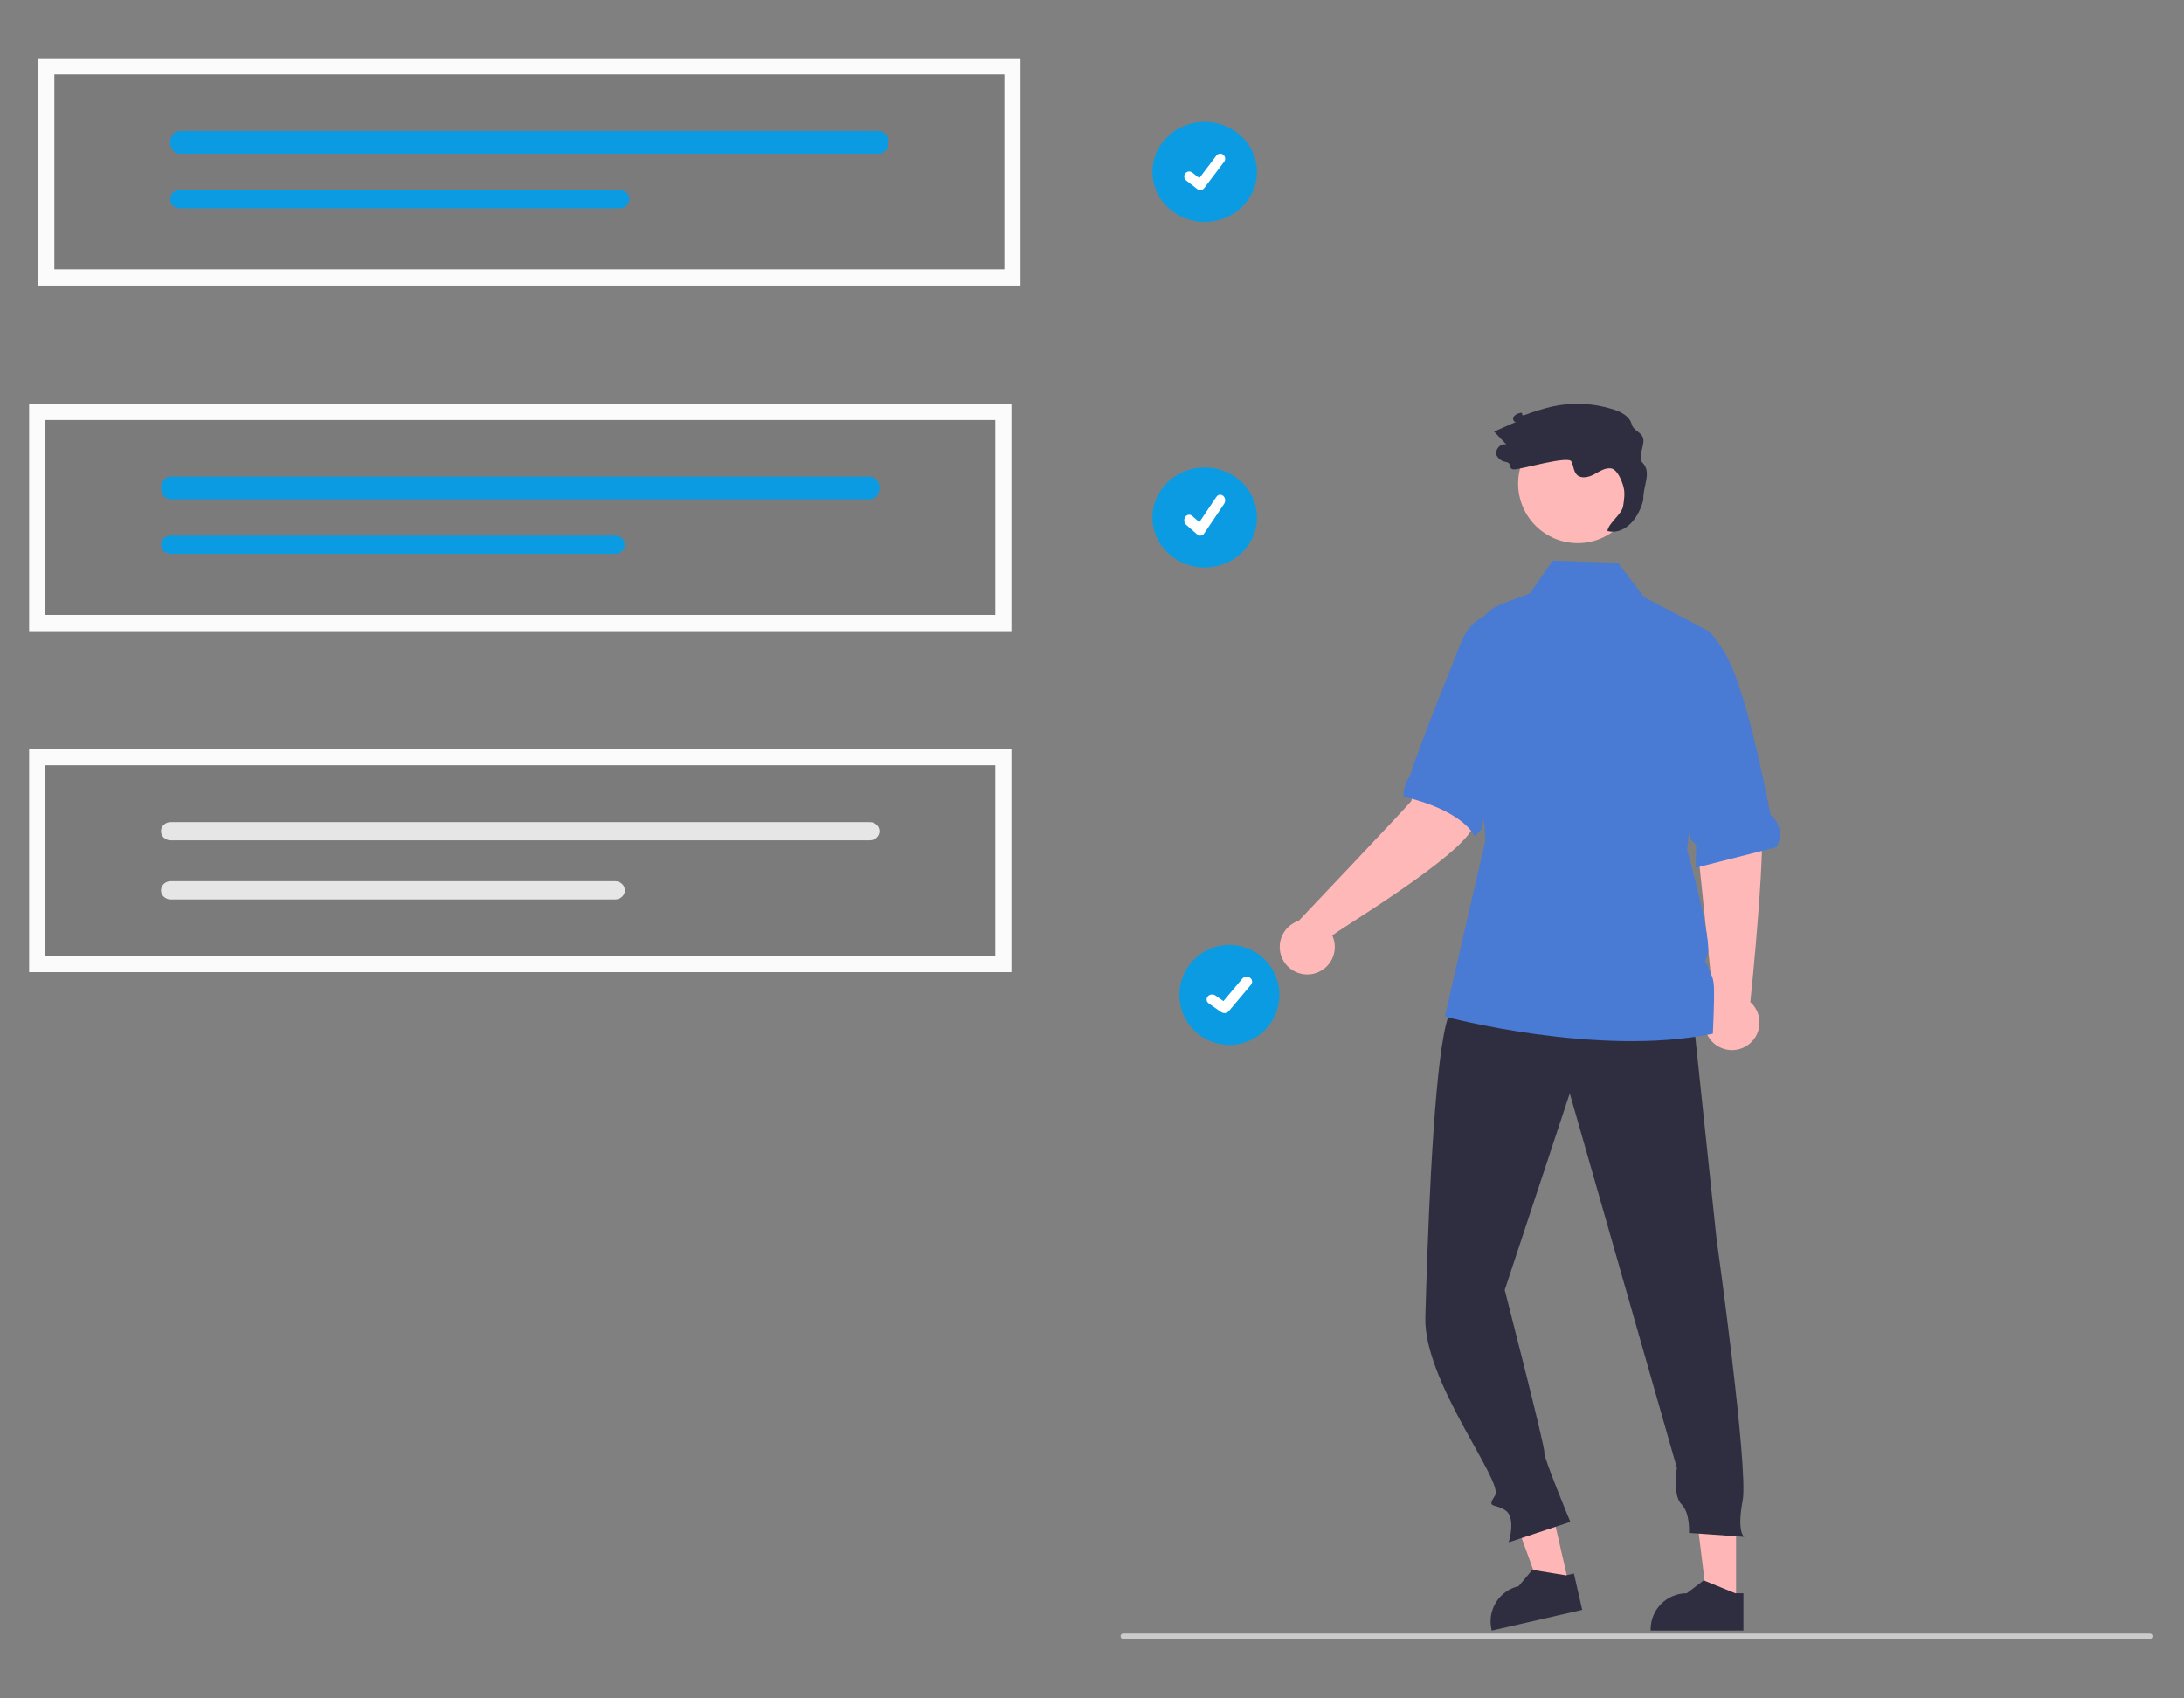 <svg width="450" height="350" viewBox="0 0 450 350" fill="none" xmlns="http://www.w3.org/2000/svg">
<rect x="0" y="0" width="450" height="350" fill="#808080" stroke="none"/>
<path d="M353.078 206.505L348.914 166.197L347.815 149.607L359.47 147.5C359.47 147.5 361.216 158.904 362.743 165.597C364.25 172.201 360.735 205.62 360.642 206.501C361.498 207.267 362.102 208.274 362.373 209.39C362.644 210.506 362.57 211.677 362.16 212.75C361.751 213.823 361.025 214.746 360.08 215.398C359.134 216.05 358.013 216.399 356.865 216.399C355.717 216.4 354.595 216.052 353.649 215.401C352.703 214.75 351.976 213.828 351.566 212.755C351.156 211.683 351.08 210.511 351.35 209.395C351.62 208.279 352.223 207.271 353.078 206.505Z" fill="#FFB8B8"/>
<path d="M323.248 326.489L317.467 327.81L309.62 306.144L318.151 304.193L323.248 326.489Z" fill="#FFB6B6"/>
<path d="M324.292 324.265L322.817 324.601L322.665 324.636L315.919 323.537L315.722 323.505L312.906 326.867C310.982 327.307 309.311 328.494 308.262 330.165C307.212 331.837 306.869 333.857 307.309 335.781L307.318 335.822L307.367 336.018L308.225 335.822L326.005 331.753L324.292 324.265Z" fill="#2F2E41"/>
<path d="M357.707 330.268H351.778L348.957 307.397L357.708 307.398L357.707 330.268Z" fill="#FFB6B6"/>
<path d="M357.553 328.334L357.034 328.123L351.222 325.759L351.035 325.683L347.543 328.334C346.566 328.333 345.598 328.525 344.695 328.899C343.792 329.273 342.972 329.821 342.281 330.511C341.589 331.202 341.041 332.022 340.667 332.925C340.293 333.828 340.1 334.795 340.1 335.773V336.014L356.466 336.018H359.22V328.334H357.553Z" fill="#2F2E41"/>
<path d="M348.689 207.86L353.676 255.239C353.676 255.239 360.315 302.679 359.068 309.225C357.821 315.771 359.38 316.706 359.38 316.706L348.003 315.896C348.003 315.896 348.315 311.843 346.445 309.973C344.575 308.103 345.51 302.492 345.51 302.492L323.441 225.316L310.037 265.837C310.037 265.837 318.505 298.698 318.193 299.321C317.881 299.945 323.558 313.627 323.558 313.627L310.858 317.838C310.858 317.838 312.416 312.851 310.234 311.293C308.052 309.734 306.182 310.981 308.052 308.176C309.923 305.37 293.317 284.768 293.682 271.49C293.792 267.496 293.925 263.21 294.084 258.819C294.929 235.585 296.523 209.404 299.439 207.86C304.738 205.055 348.689 207.86 348.689 207.86Z" fill="#2F2E41"/>
<path d="M325.07 111.93C331.845 111.93 337.337 106.438 337.337 99.663C337.337 92.888 331.845 87.397 325.07 87.397C318.295 87.397 312.803 92.888 312.803 99.663C312.803 106.438 318.295 111.93 325.07 111.93Z" fill="#FFB8B8"/>
<path d="M366.028 174.593L349.371 178.821L349.487 174.146L348.223 172.805L345.697 159.573L343.015 125.317L352.219 130.199L352.231 130.207C353.838 131.976 355.182 133.966 356.222 136.117C359.692 143.171 363.025 158.708 364.77 167.733C364.83 167.922 364.945 168.089 365.102 168.211C365.967 169.006 366.532 170.075 366.701 171.237C366.87 172.4 366.632 173.585 366.028 174.593Z" fill="#497AD4"/>
<path d="M267.597 189.752C267.597 189.752 290.588 165.513 290.802 165.057C292.408 152.861 297.027 147.481 297.72 148.065L309.642 152.195C309.642 152.195 306.096 163.425 303.695 170.095C301.4 176.469 274.959 192.036 274.518 192.805C274.991 193.851 275.136 195.016 274.934 196.146C274.731 197.277 274.19 198.319 273.382 199.135C272.574 199.951 271.537 200.502 270.409 200.716C269.281 200.93 268.114 200.796 267.063 200.333C266.013 199.87 265.127 199.098 264.525 198.121C263.922 197.143 263.631 196.006 263.688 194.859C263.746 193.712 264.151 192.61 264.849 191.698C265.547 190.786 266.505 190.108 267.597 189.752Z" fill="#FFB8B8"/>
<path d="M315.369 127.523C315.369 127.523 305.047 122.465 301.043 132.4C298.849 138.009 293.235 151.623 290.438 160.003C290.419 160.056 290.394 160.107 290.362 160.153C289.613 161.265 289.21 162.572 289.201 163.912C289.202 164.01 289.192 164.107 289.171 164.203C289.171 164.203 300.514 166.412 303.887 172.358L305.226 170.906L305.463 169.888L315.369 127.523Z" fill="#497AD4"/>
<path d="M352.928 213.024C329.172 217.93 297.691 209.496 297.691 209.496L306.089 173.092L303.103 134.995C302.739 130.336 305.392 125.969 309.52 124.422L315.22 122.287L319.932 115.542L333.389 115.983L338.769 123.065L343.015 125.317L352.219 130.199L352.26 130.219V130.239L349.371 158.257L347.629 175.15C347.629 175.15 352.92 194.15 351.834 196.67C350.748 199.185 351.692 197.97 351.956 199.315C352.219 200.66 353.025 200.745 353.147 203.395C353.272 206.04 352.928 213.024 352.928 213.024Z" fill="#497AD4"/>
<path d="M338.377 95.295C337.408 94.339 338.867 91.807 338.591 90.473C338.275 88.945 336.59 88.9 336.188 87.391C335.756 85.768 334.027 84.885 332.428 84.37C328.33 83.059 323.957 82.859 319.756 83.79C317.896 84.244 316.066 84.808 314.273 85.479C313.036 85.914 314.229 84.729 312.992 85.165C312.523 85.269 312.11 85.543 311.831 85.934C311.609 86.355 311.909 87.028 312.377 86.942C310.866 87.609 309.356 88.275 307.845 88.941C308.692 89.829 309.54 90.716 310.387 91.603C309.182 91.261 307.898 92.697 308.373 93.855C308.564 94.221 308.841 94.535 309.181 94.77C309.52 95.005 309.911 95.154 310.321 95.204C311.682 95.468 310.649 96.763 312.035 96.738C313.421 96.713 323.086 93.872 323.76 95.083C324.24 95.946 324.187 97.089 324.872 97.799C325.749 98.709 327.279 98.376 328.395 97.784C329.51 97.192 330.642 96.379 331.897 96.52C333.207 96.669 334.198 99.09 334.521 100.368C334.843 101.647 334.639 102.992 334.434 104.294C334.164 106.005 331.464 107.716 331.194 109.426C334.191 110.255 337.406 107.618 338.591 103.032C338.473 100.133 340.442 97.333 338.377 95.295Z" fill="#2F2E41"/>
<path d="M248.22 45.733C254.171 45.733 258.996 41.118 258.996 35.425C258.996 29.733 254.171 25.118 248.22 25.118C242.269 25.118 237.444 29.733 237.444 35.425C237.444 41.118 242.269 45.733 248.22 45.733Z" fill="#0B9BE3"/>
<path d="M247.304 39.174C247.086 39.174 246.873 39.102 246.698 38.969L246.687 38.961L244.401 37.189C243.956 36.843 243.872 36.197 244.213 35.746C244.555 35.295 245.192 35.209 245.637 35.555L247.118 36.706L250.616 32.081C250.957 31.63 251.594 31.544 252.039 31.89L252.017 31.921L252.04 31.89C252.484 32.236 252.568 32.882 252.228 33.333L248.113 38.771C247.92 39.025 247.622 39.173 247.305 39.172L247.304 39.174Z" fill="white"/>
<path d="M248.22 116.946C254.171 116.946 258.996 112.332 258.996 106.639C258.996 100.947 254.171 96.332 248.22 96.332C242.269 96.332 237.444 100.947 237.444 106.639C237.444 112.332 242.269 116.946 248.22 116.946Z" fill="#0B9BE3"/>
<path d="M247.304 110.387C247.086 110.388 246.873 110.307 246.698 110.157L246.687 110.148L244.401 108.155C243.956 107.766 243.872 107.039 244.213 106.531C244.555 106.023 245.192 105.927 245.637 106.317L247.118 107.611L250.616 102.407C250.957 101.9 251.594 101.804 252.039 102.193L252.017 102.228L252.04 102.193C252.484 102.583 252.568 103.309 252.228 103.817L248.113 109.934C247.92 110.22 247.622 110.387 247.305 110.386L247.304 110.387Z" fill="white"/>
<path opacity="0.07" d="M208.397 130.065H6V83.214H208.397V130.065Z" fill="#474748"/>
<path d="M35.147 98.206C34.057 98.206 33.174 99.255 33.174 100.549C33.174 101.842 34.057 102.891 35.147 102.891H179.249C180.339 102.891 181.223 101.842 181.223 100.549C181.223 99.255 180.339 98.206 179.249 98.206H35.147Z" fill="#0B9BE3"/>
<path d="M35.163 110.387C34.066 110.385 33.176 111.222 33.174 112.257C33.171 113.292 34.058 114.133 35.154 114.135H126.765C127.861 114.135 128.75 113.296 128.75 112.261C128.75 111.226 127.861 110.387 126.765 110.387L35.163 110.387Z" fill="#0B9BE3"/>
<path d="M208.397 130.065H6V83.214H208.397V130.065ZM9.327 126.718H205.07V86.56H9.327V126.718Z" fill="#FBFBFB"/>
<path opacity="0.07" d="M208.397 200.341H6V154.427H208.397V200.341Z" fill="#474748"/>
<path d="M35.147 169.42C34.057 169.42 33.174 170.259 33.174 171.294C33.174 172.329 34.057 173.168 35.147 173.168H179.249C180.339 173.168 181.223 172.329 181.223 171.294C181.223 170.259 180.339 169.42 179.249 169.42H35.147Z" fill="#E6E6E6"/>
<path d="M35.163 181.601C34.066 181.599 33.176 182.436 33.174 183.471C33.171 184.506 34.058 185.347 35.154 185.349H126.765C127.861 185.349 128.75 184.51 128.75 183.475C128.75 182.44 127.861 181.601 126.765 181.601H35.163Z" fill="#E6E6E6"/>
<path d="M208.397 200.341H6V154.427H208.397V200.341ZM9.327 197.062H205.07V157.707H9.327V197.062Z" fill="#FBFBFB"/>
<path opacity="0.07" d="M210.271 58.851H7.874V12H210.271V58.851Z" fill="#474748"/>
<path d="M37.018 26.992C35.928 26.995 35.046 28.045 35.048 29.339C35.05 30.63 35.931 31.675 37.018 31.677H181.127C182.217 31.675 183.099 30.624 183.097 29.331C183.095 28.04 182.214 26.995 181.127 26.992H37.018Z" fill="#0B9BE3"/>
<path d="M37.017 39.174C35.932 39.172 35.05 40.009 35.048 41.044C35.045 42.079 35.923 42.92 37.009 42.922H127.718C128.803 42.924 129.685 42.086 129.687 41.051C129.689 40.016 128.811 39.175 127.725 39.174C127.723 39.174 127.72 39.174 127.718 39.174L37.017 39.174Z" fill="#0B9BE3"/>
<path d="M210.271 58.851H7.874V12H210.271V58.851ZM11.201 55.505H206.944V15.347H11.201V55.505Z" fill="#FBFBFB"/>
<path d="M253.307 215.334C259 215.334 263.614 210.719 263.614 205.027C263.614 199.334 259 194.719 253.307 194.719C247.614 194.719 243 199.334 243 205.027C243 210.719 247.614 215.334 253.307 215.334Z" fill="#0B9BE3"/>
<path d="M252.289 208.775C252.046 208.775 251.81 208.703 251.615 208.57L251.603 208.562L249.064 206.79C248.569 206.444 248.476 205.798 248.855 205.347C249.234 204.896 249.942 204.81 250.437 205.156L252.082 206.307L255.968 201.681C256.347 201.23 257.056 201.145 257.55 201.491L257.526 201.522L257.551 201.491C258.045 201.837 258.138 202.483 257.759 202.934L253.188 208.372C252.973 208.626 252.642 208.774 252.29 208.773L252.289 208.775Z" fill="white"/>
<path d="M442.967 337.744H231.44C231.134 337.744 230.885 337.495 230.885 337.189C230.885 336.882 231.134 336.633 231.44 336.633H442.967C443.274 336.633 443.522 336.882 443.522 337.189C443.522 337.495 443.274 337.744 442.967 337.744Z" fill="#CBCBCB"/>
</svg>

